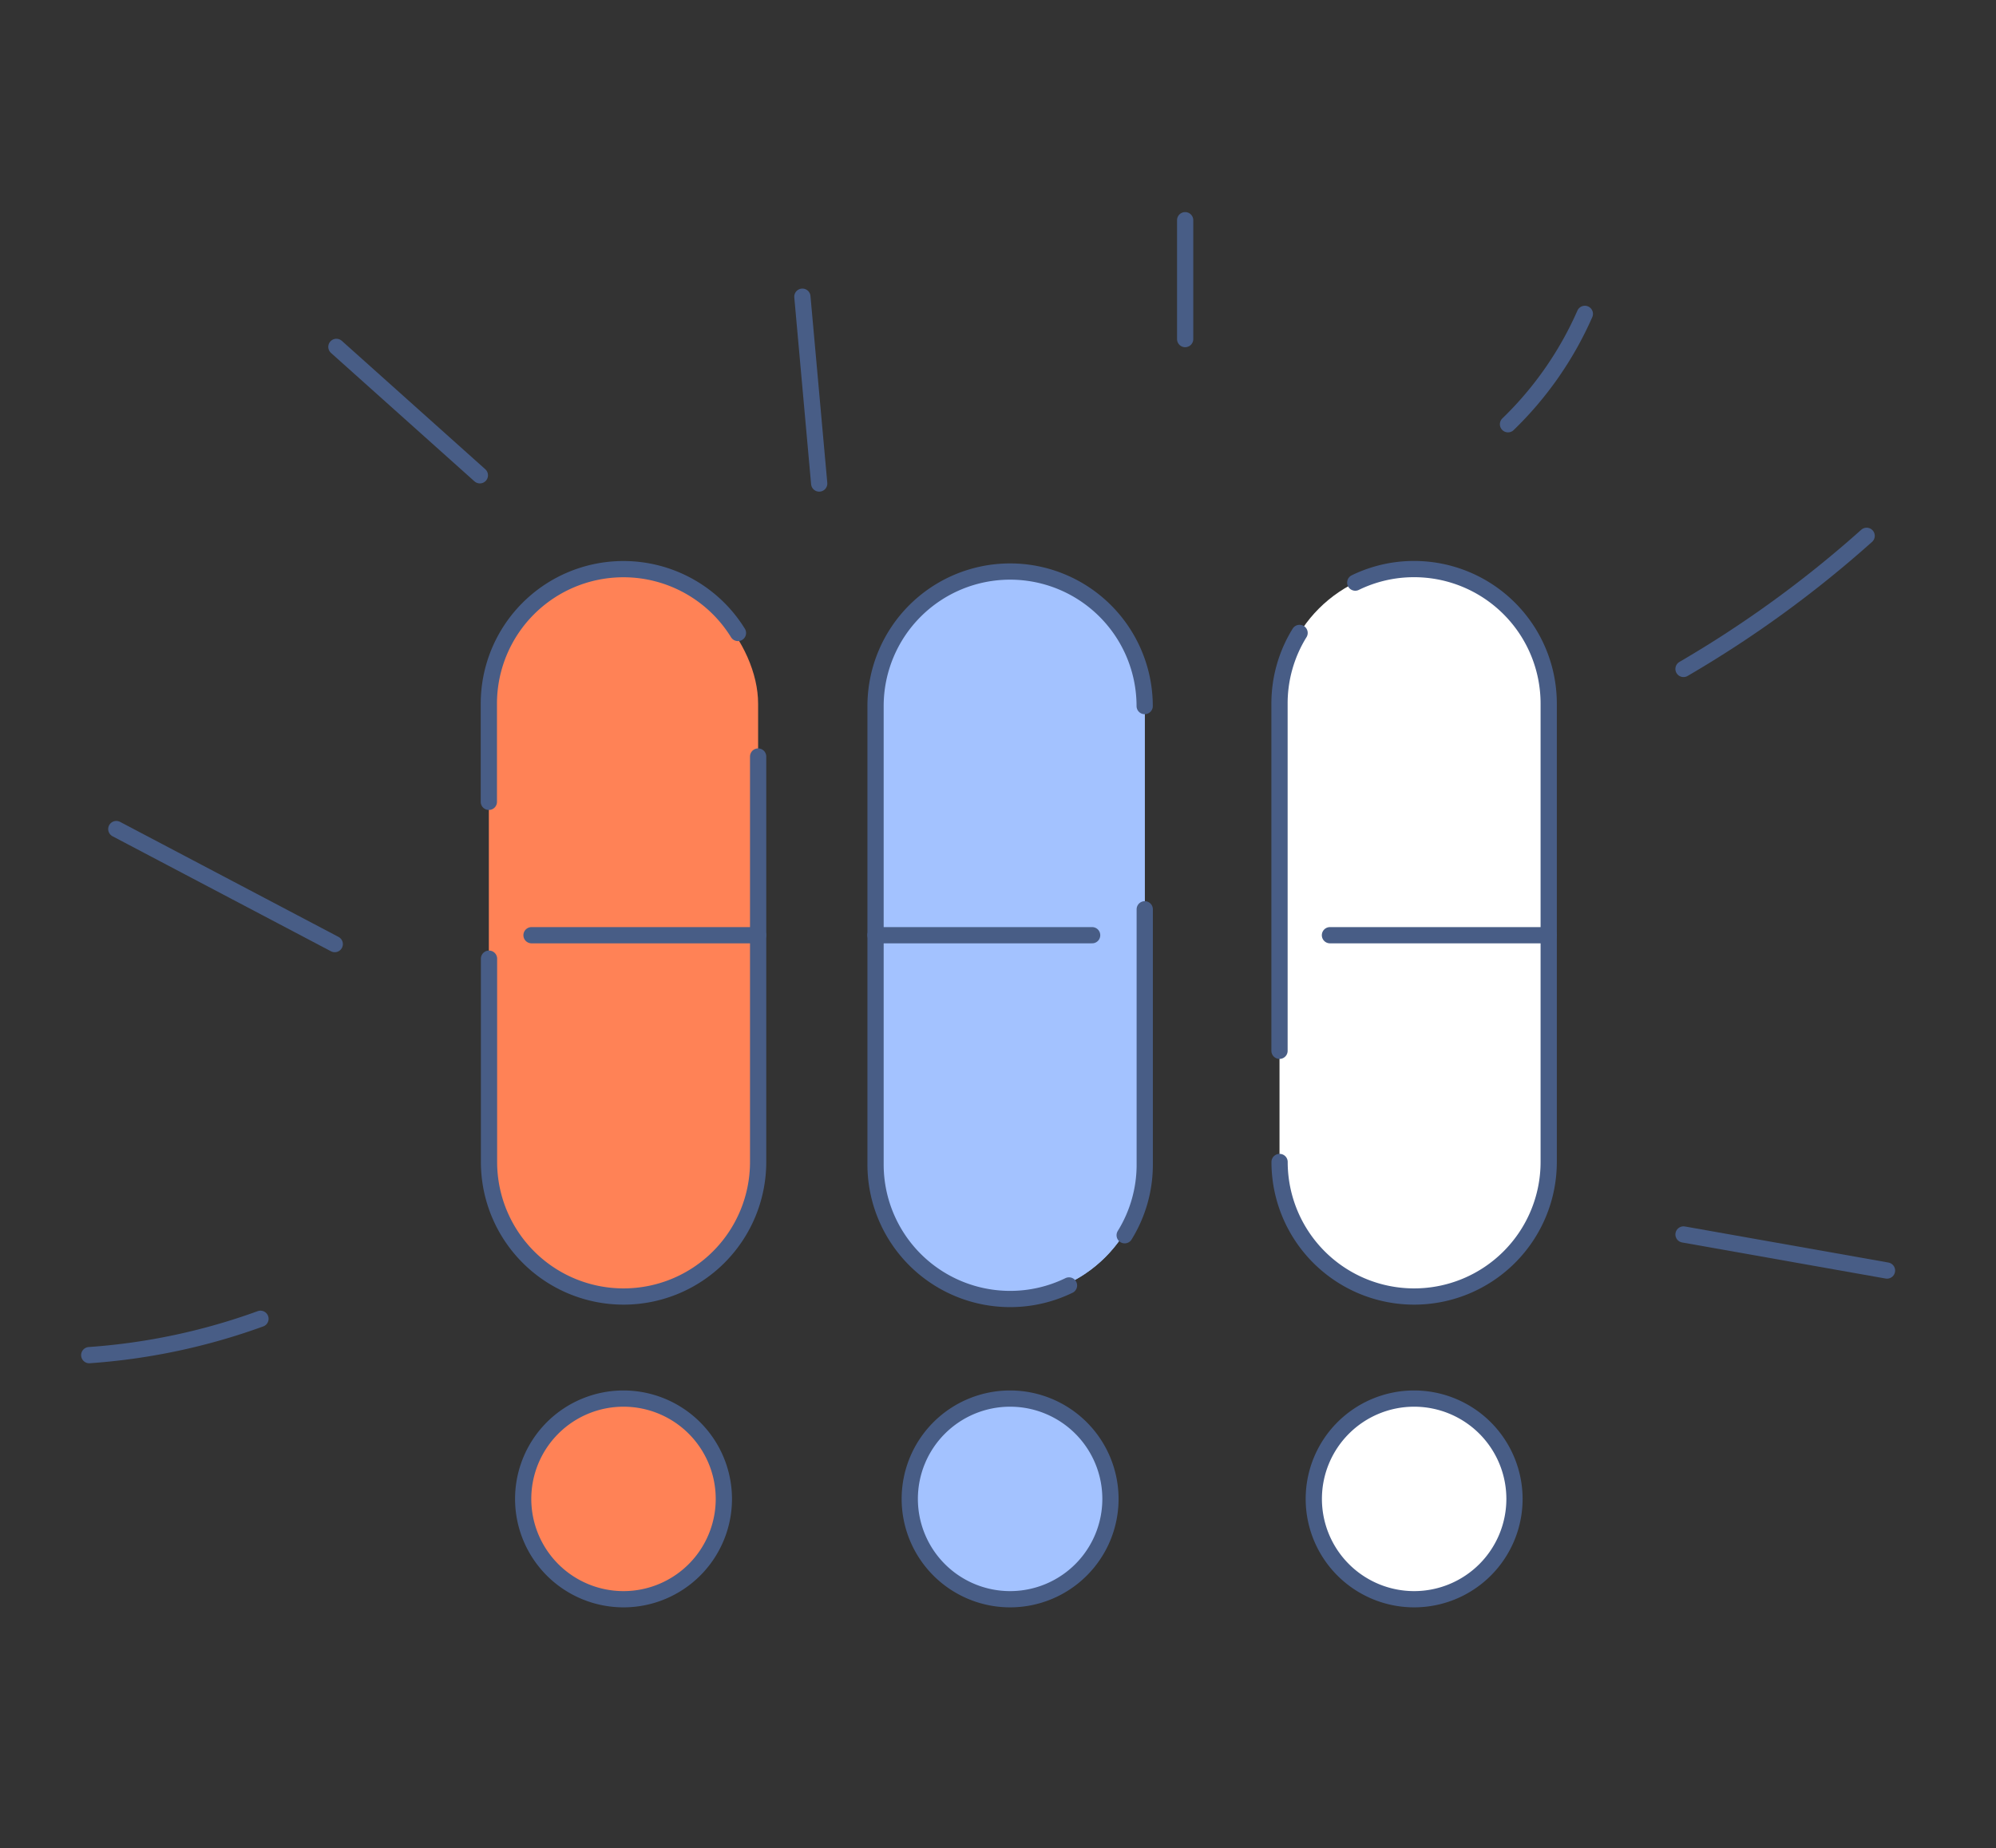 <?xml version="1.0" encoding="UTF-8"?> <svg xmlns="http://www.w3.org/2000/svg" id="Слой_1" data-name="Слой 1" viewBox="0 0 860.34 796.78"><rect x="0" y="0" width="860.34" height="796.78" fill="#333333" stroke="none"/> <defs> <style>.cls-1,.cls-5{fill:#a3c2ff;}.cls-2,.cls-6{fill:#fff;}.cls-3,.cls-7{fill:#ff8256;}.cls-4{fill:#485d86;}.cls-5,.cls-6,.cls-7,.cls-8{stroke:#485d86;stroke-linecap:round;stroke-linejoin:round;stroke-width:7px;}.cls-8{fill:none;}</style> </defs> <rect class="cls-1" x="377.36" y="245.33" width="116.06" height="313.63" rx="58.03"></rect> <rect class="cls-2" x="551.51" y="245.33" width="116.06" height="313.63" rx="58.03"></rect> <rect class="cls-3" x="210.71" y="245.33" width="116.06" height="313.63" rx="58.03"></rect> <path class="cls-3" d="M268.75,689.43A43.25,43.25,0,1,1,312,646.18,43.31,43.31,0,0,1,268.75,689.43Z"></path> <path class="cls-4" d="M268.75,606.43A39.75,39.75,0,1,1,229,646.18a39.75,39.75,0,0,1,39.76-39.75m0-7a46.75,46.75,0,1,0,46.75,46.75,46.81,46.81,0,0,0-46.75-46.75Z"></path> <path class="cls-1" d="M435.39,689.43a43.25,43.25,0,1,1,43.25-43.25A43.3,43.3,0,0,1,435.39,689.43Z"></path> <path class="cls-4" d="M435.39,606.43a39.75,39.75,0,1,1-39.75,39.75,39.74,39.74,0,0,1,39.75-39.75m0-7a46.75,46.75,0,1,0,46.75,46.75,46.8,46.8,0,0,0-46.75-46.75Z"></path> <path class="cls-2" d="M609.54,689.43a43.25,43.25,0,1,1,43.25-43.25A43.3,43.3,0,0,1,609.54,689.43Z"></path> <path class="cls-4" d="M609.54,606.43a39.75,39.75,0,1,1-39.75,39.75,39.75,39.75,0,0,1,39.75-39.75m0-7a46.75,46.75,0,1,0,46.75,46.75,46.8,46.8,0,0,0-46.75-46.75Z"></path> <rect class="cls-1" x="377.36" y="245.33" width="116.06" height="313.63" rx="58.03"></rect> <line class="cls-5" x1="470.75" y1="403.17" x2="377.36" y2="403.17"></line> <path class="cls-6" d="M551.51,453V303.36a57.71,57.71,0,0,1,8.65-30.5"></path> <path class="cls-6" d="M584.16,251.16a57.7,57.7,0,0,1,25.38-5.83h0a58,58,0,0,1,58,58V500.93a58,58,0,0,1-58,58h0a58,58,0,0,1-58-58"></path> <line class="cls-6" x1="573.25" y1="403.17" x2="667.57" y2="403.17"></line> <path class="cls-7" d="M326.78,326.14V500.93a58,58,0,0,1-58,58h0a58,58,0,0,1-58-58V413.29"></path> <path class="cls-7" d="M210.71,345.67V303.36a58,58,0,0,1,58-58h0a58,58,0,0,1,49.37,27.52"></path> <line class="cls-5" x1="229.1" y1="403.17" x2="326.78" y2="403.17"></line> <path class="cls-8" d="M725.65,288.38A484,484,0,0,0,804.58,231"></path> <path class="cls-8" d="M206.84,204.9,145,149.54"></path> <path class="cls-8" d="M144.29,407,50.13,357.41"></path> <path class="cls-8" d="M510.84,146.18V94.93"></path> <path class="cls-8" d="M725.65,532.18l87.71,15.55"></path> <path class="cls-8" d="M112.27,568.53a271.09,271.09,0,0,1-73.8,15.67"></path> <path class="cls-8" d="M650,182.89a150.48,150.48,0,0,0,33.12-47.58"></path> <path class="cls-8" d="M353.1,208.45l-7.25-80.55"></path> <path class="cls-8" d="M493.42,392V502a57.74,57.74,0,0,1-8.65,30.51"></path> <path class="cls-8" d="M460.77,554.16A57.84,57.84,0,0,1,435.39,560h0a58,58,0,0,1-58-58V304.39a58,58,0,0,1,58-58h0a58,58,0,0,1,58,58"></path> </svg> 